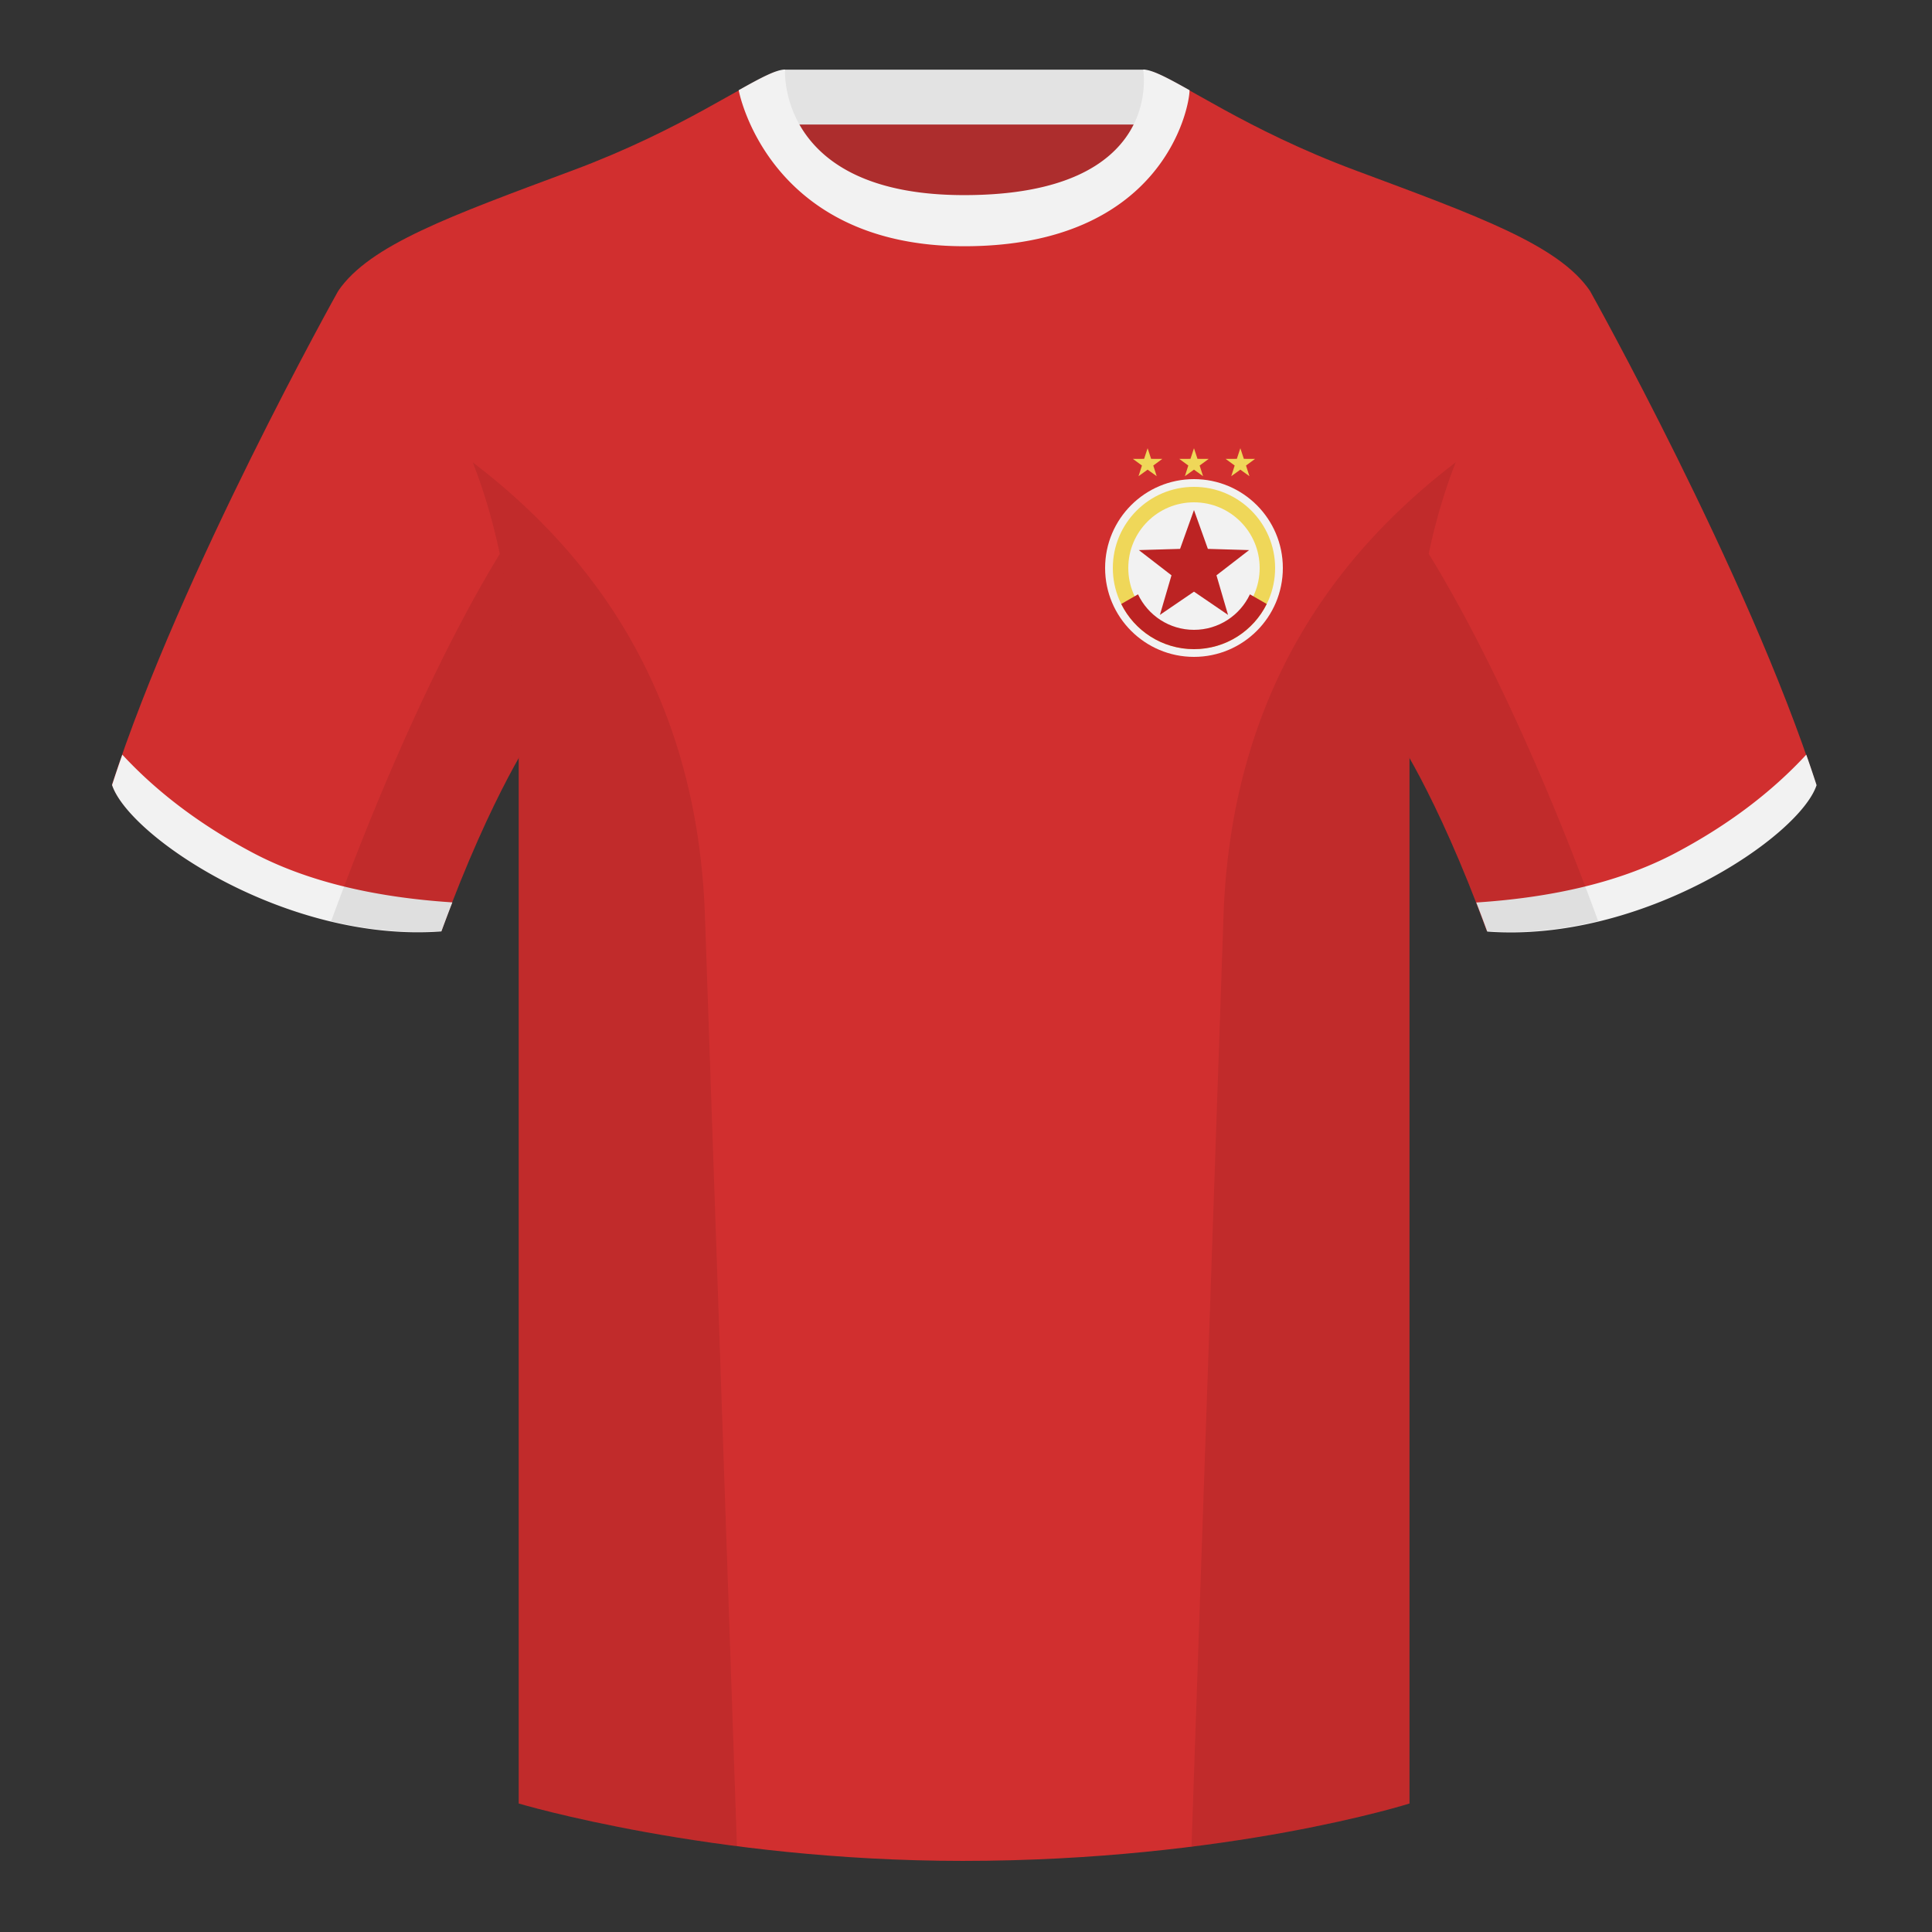 <?xml version="1.0" encoding="utf-8"?><svg width="500" height="500" viewBox="0 0 500 500" fill="none" xmlns="http://www.w3.org/2000/svg"><rect x="0" y="0" width="500" height="500" fill="#333333" stroke="none"/><path fill-rule="evenodd" clip-rule="evenodd" d="M203.003 109.223h93.643V21.928h-93.643v87.295Z" fill="#AD2D2D"/><path fill-rule="evenodd" clip-rule="evenodd" d="M202.863 32.228h93.459v-14.2h-93.459v14.2Z" fill="#E3E3E3"/><path fill-rule="evenodd" clip-rule="evenodd" d="M87.547 75.258S46.785 148.058 29 203.029c4.445 13.375 45.208 40.861 85.232 37.885 13.34-36.399 24.46-52 24.46-52s2.963-95.085-51.145-113.655ZM411.473 75.258s40.763 72.8 58.548 127.77c-4.445 13.375-45.208 40.861-85.233 37.885-13.339-36.399-24.459-52-24.459-52s-2.964-95.085 51.144-113.655Z" fill="#D12F2F"/><path fill-rule="evenodd" clip-rule="evenodd" d="M249.511 57.703c-50.081 0-47.798-39.47-48.742-39.14-7.516 2.618-24.133 14.936-52.439 25.494-31.873 11.886-52.626 19.316-60.782 31.2 11.115 8.915 46.694 28.971 46.694 120.346v271.14s49.658 14.855 114.885 14.855c68.929 0 115.649-14.855 115.649-14.855v-271.14c0-91.375 35.579-111.43 46.699-120.346-8.157-11.885-28.91-19.315-60.782-31.2-28.36-10.576-44.982-22.919-52.479-25.508-.927-.32 4.178 39.154-48.703 39.154Z" fill="#D12F2F"/><path fill-rule="evenodd" clip-rule="evenodd" d="M467.462 195.302a337.97 337.97 0 0 1 2.667 7.9c-4.445 13.375-45.208 40.86-85.232 37.885a428.49 428.49 0 0 0-2.835-7.52c20.795-1.358 37.993-5.637 51.594-12.837 13.428-7.109 24.697-15.585 33.806-25.428ZM31.655 195.302c9.103 9.828 20.36 18.291 33.772 25.392 13.611 7.205 30.824 11.485 51.639 12.84a423.042 423.042 0 0 0-2.834 7.516C74.208 244.025 33.445 216.54 29 203.165a339.518 339.518 0 0 1 2.655-7.863ZM307.852 23.345C302.08 20.105 298.124 18 295.844 18c0 0 5.882 32.495-46.335 32.495-48.52 0-46.335-32.495-46.335-32.495-2.28 0-6.236 2.105-12.003 5.345 0 0 7.368 40.38 58.403 40.38 51.478 0 58.278-35.895 58.278-40.38Z" fill="#F2F2F2"/><path fill-rule="evenodd" clip-rule="evenodd" d="M413.584 238.323c-9.288 2.238-19.065 3.316-28.798 2.592-8.198-22.369-15.557-36.883-20.013-44.748v270.577s-21.102 6.71-55.866 11.111l-.544-.06c1.881-54.795 5.722-166.47 8.276-240.705 2.056-59.755 31.085-95.29 60.099-117.44-2.675 6.781-5.071 14.606-6.999 23.667 7.354 11.852 24.436 42.069 43.831 94.964l.014.042ZM190.716 477.795c-34.248-4.401-56.476-11.051-56.476-11.051V196.172c-4.456 7.867-11.814 22.379-20.01 44.743-9.633.716-19.308-.332-28.51-2.523a1.01 1.01 0 0 1 .02-.097c19.377-52.848 36.305-83.066 43.609-94.944-1.928-9.075-4.327-16.912-7.006-23.701 29.014 22.15 58.044 57.685 60.099 117.44 2.554 74.235 6.396 185.91 8.276 240.705h-.002Z" fill="#000" fill-opacity=".08"/><path fill-rule="evenodd" clip-rule="evenodd" d="M309 170c12.703 0 23-10.297 23-23s-10.297-23-23-23-23 10.297-23 23 10.297 23 23 23Z" fill="#F2F2F2"/><path fill-rule="evenodd" clip-rule="evenodd" d="M309 168c11.598 0 21-9.402 21-21s-9.402-21-21-21-21 9.402-21 21 9.402 21 21 21Z" fill="#EFD759"/><path fill-rule="evenodd" clip-rule="evenodd" d="M309 164c9.389 0 17-7.611 17-17s-7.611-17-17-17-17 7.611-17 17 7.611 17 17 17Z" fill="#F2F2F2"/><path d="M323.481 153.813C320.922 159.242 315.4 163 309 163s-11.922-3.757-14.481-9.186l-4.347 2.495c3.432 6.928 10.574 11.691 18.829 11.691s15.397-4.763 18.829-11.691l-4.349-2.496Z" fill="#BC2323"/><path d="m309 132 3.597 10.049 10.669.316-8.446 6.526 2.997 10.244L309 153.12l-8.817 6.015 2.997-10.244-8.446-6.526 10.669-.316L309 132Z" fill="#BC2323"/><path d="m297 116 .908 2.751 2.896.013-2.336 1.713.883 2.759-2.351-1.692-2.351 1.692.883-2.759-2.336-1.713 2.896-.013L297 116ZM309 116l.908 2.751 2.896.013-2.336 1.713.883 2.759-2.351-1.692-2.351 1.692.883-2.759-2.336-1.713 2.896-.013L309 116ZM321 116l.908 2.751 2.896.013-2.336 1.713.883 2.759-2.351-1.692-2.351 1.692.883-2.759-2.336-1.713 2.896-.013L321 116Z" fill="#EFD759"/></svg>